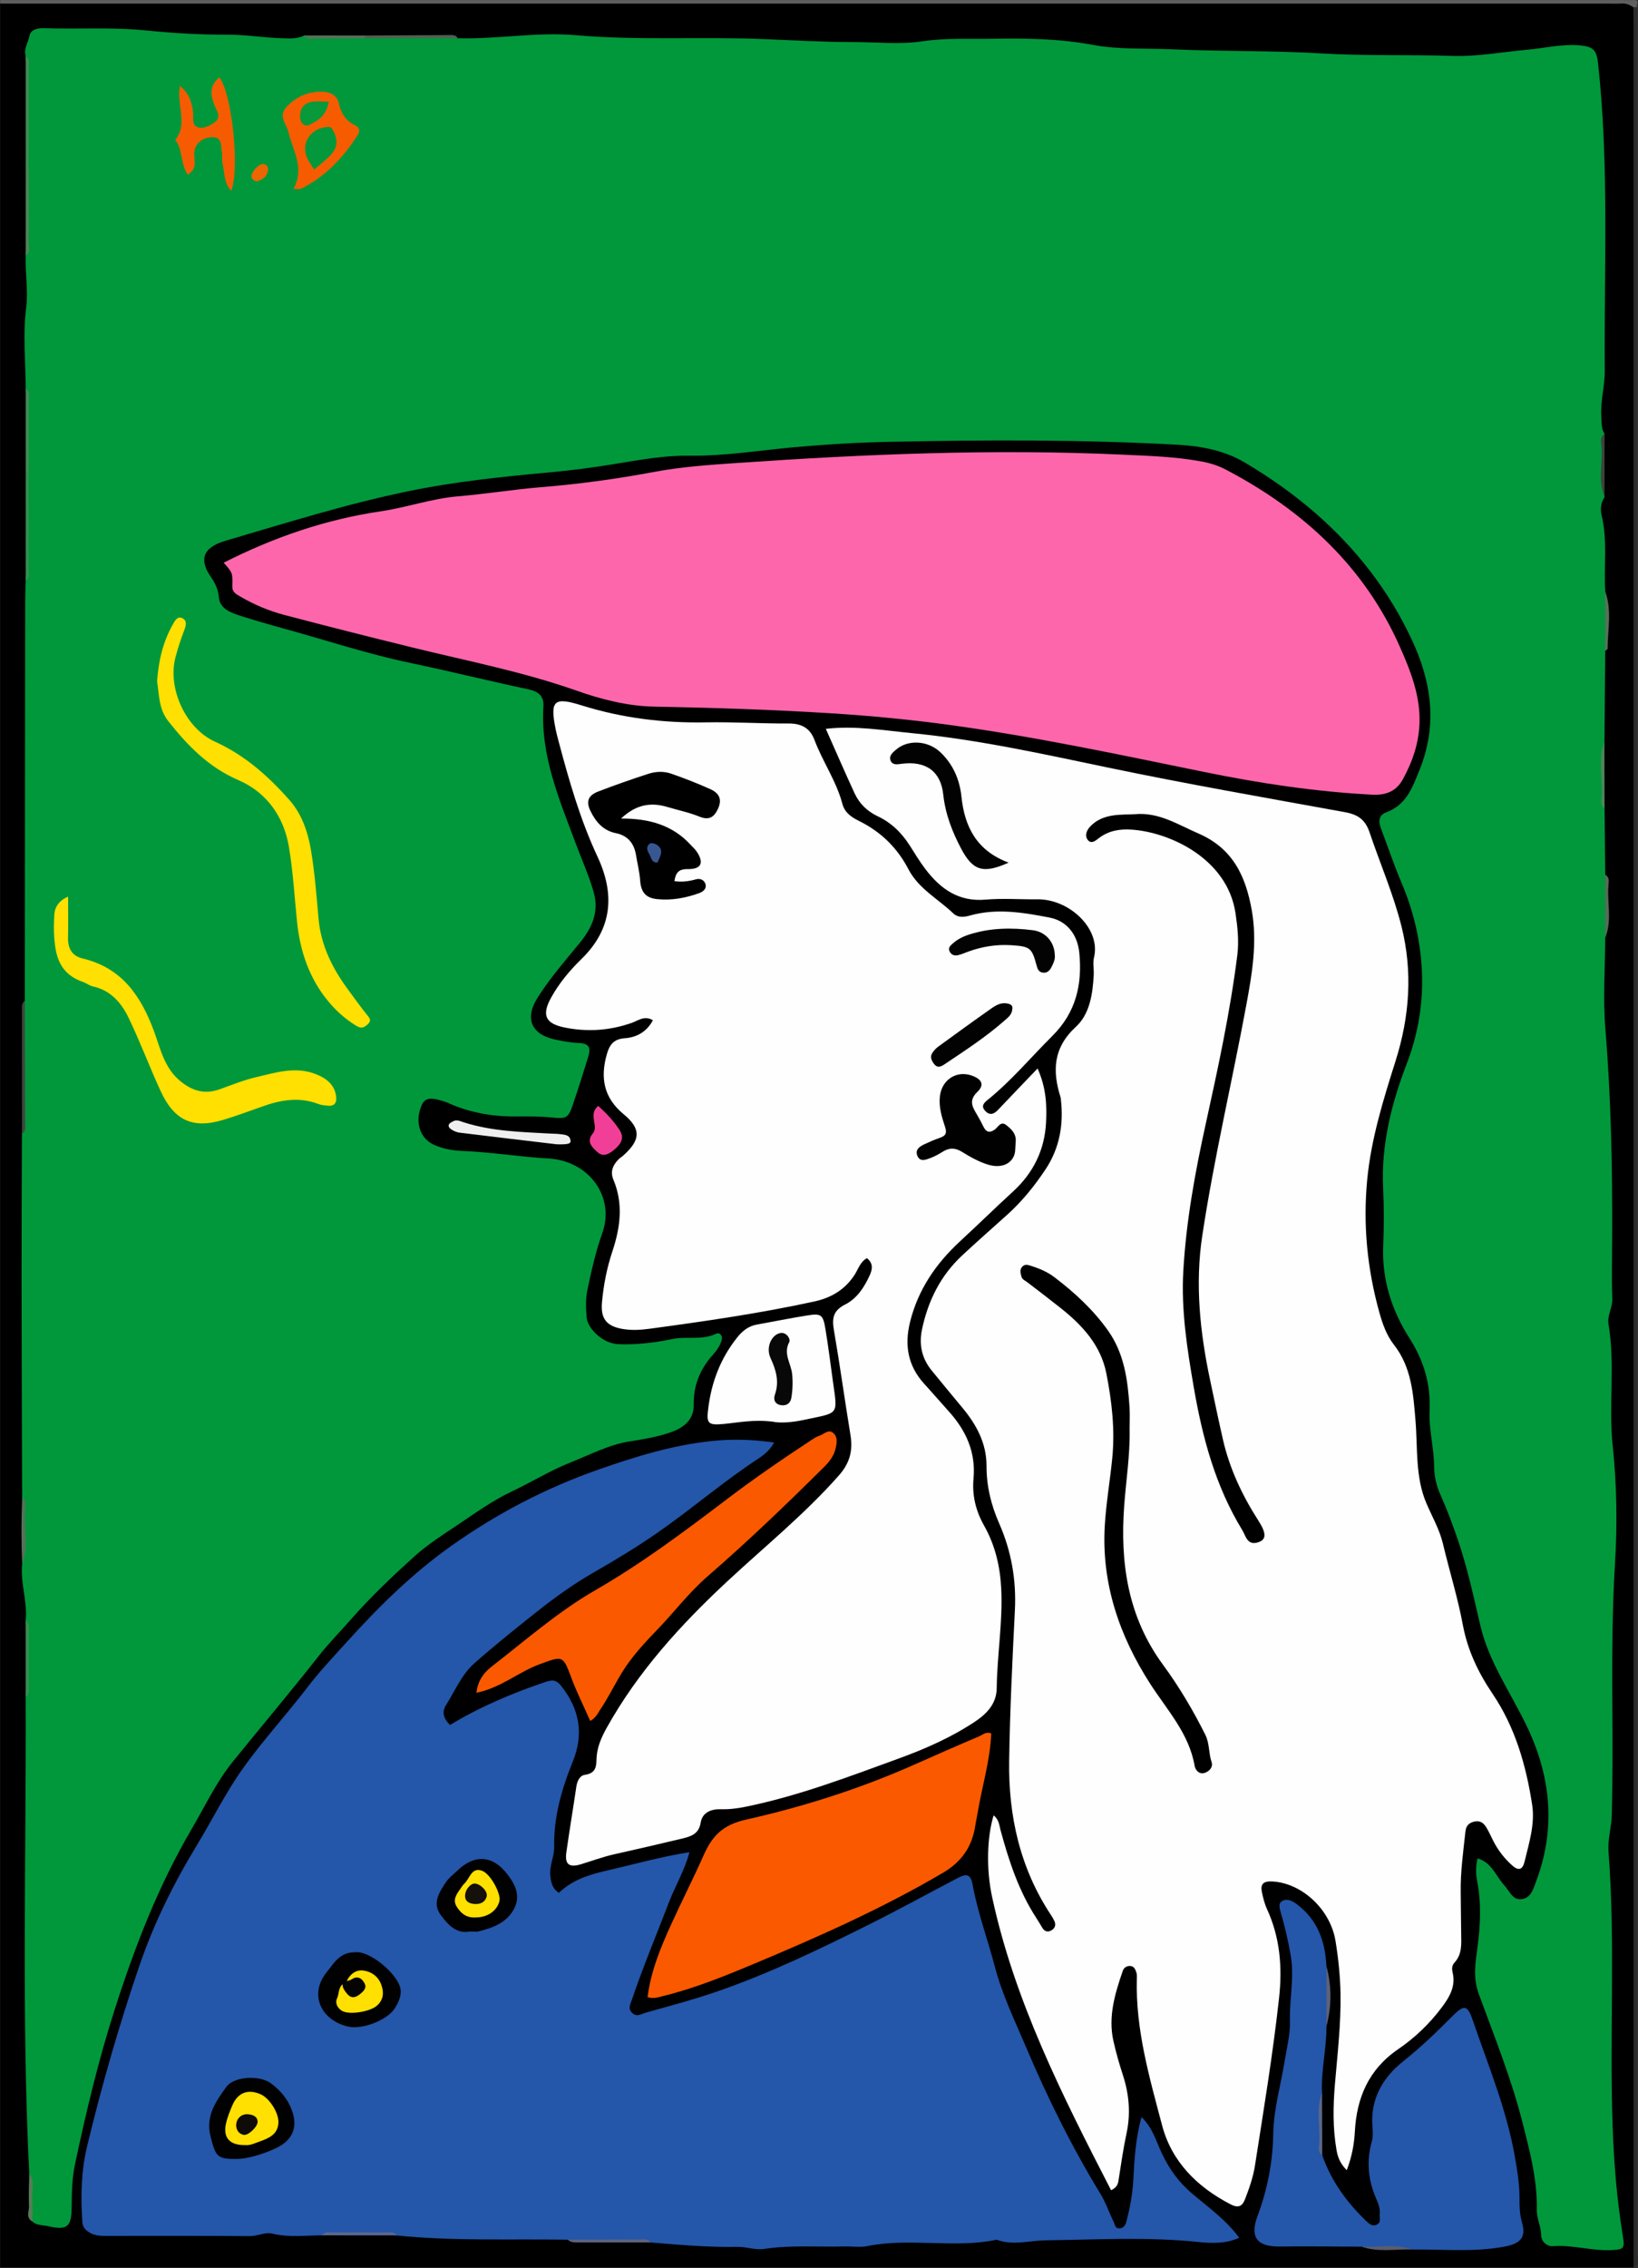 <?xml version="1.0" encoding="utf-8"?>
<!-- Generator: Adobe Illustrator 27.0.1, SVG Export Plug-In . SVG Version: 6.00 Build 0)  -->
<svg version="1.1" id="Laag_1" xmlns="http://www.w3.org/2000/svg" xmlns:xlink="http://www.w3.org/1999/xlink" x="0px" y="0px"
	 viewBox="0 0 420.94 582.44" style="enable-background:new 0 0 420.94 582.44;" xml:space="preserve">
<rect x="0" y="0" width="420.94" height="582.44" fill="#333333" stroke="none"/>
<style type="text/css">
	.st0{fill:#2C2C2C;}
	.st1{fill:#606060;}
	.st2{fill:#00983B;}
	.st3{fill:#FEFEFE;}
	.st4{fill:#2456AA;}
	.st5{fill:#FE66AC;}
	.st6{fill:#FB5900;}
	.st7{fill:#EFEFEF;}
	.st8{fill:#F13F97;}
	.st9{fill:#404640;}
	.st10{fill:#438B54;}
	.st11{fill:#368E50;}
	.st12{fill:#526053;}
	.st13{fill:#508558;}
	.st14{fill:#5E647D;}
	.st15{fill:#3B8D51;}
	.st16{fill:#5A678F;}
	.st17{fill:#4B8757;}
	.st18{fill:#577059;}
	.st19{fill:#566C58;}
	.st20{fill:#3E433E;}
	.st21{fill:#5A6689;}
	.st22{fill:#577259;}
	.st23{fill:#5C6279;}
	.st24{fill:#58725A;}
	.st25{fill:#567D5A;}
	.st26{fill:#595D6E;}
	.st27{fill:#FFE000;}
	.st28{fill:#F75B00;}
	.st29{fill:#F75B01;}
	.st30{fill:#EC6501;}
	.st31{fill:#020202;}
	.st32{fill:#020101;}
	.st33{fill:#010101;}
	.st34{fill:#030303;}
	.st35{fill:#080808;}
	.st36{fill:#02983B;}
	.st37{fill:#08993A;}
	.st38{fill:#050405;}
	.st39{fill:#385791;}
	.st40{fill:#0E0B09;}
	.st41{fill:#16100B;}
</style>
<g>
	<path d="M419.79,582.26c-139.85,0-279.7,0-419.75,0c0-193.78,0-387.57,0-581.35C1.64,0.09,3.35,0.5,5.01,0.5
		c136.34-0.02,272.68-0.02,409.03,0.01c2.03,0,4.36-0.82,5.97,1.27c0.43,1.62,0.22,3.28,0.22,4.92
		c0.01,190.09,0.01,380.18-0.01,570.26C420.21,578.73,420.66,580.55,419.79,582.26z"/>
	<path class="st0" d="M419.79,582.26c0-191.52,0-383.04,0-574.56c0-1.95-0.02-3.89-0.04-5.84c0.3-0.33,0.62-0.36,0.96-0.05
		c0,192.14,0,384.27-0.06,576.41C420.65,579.53,421.71,581.27,419.79,582.26z"/>
	<path class="st1" d="M420.71,1.81c-0.32,0.02-0.64,0.03-0.96,0.05c-0.9-0.59-1.82-1.04-2.97-0.96c-1.22,0.08-2.45,0.02-3.67,0.02
		c-137.69,0-275.38,0-413.06,0c0.2-0.28-0.46-0.94,0.46-0.91c1.22,0.04,2.45,0.01,3.67,0.01c137.47,0,274.93,0,412.4,0
		c1.07,0,2.15,0.05,3.21-0.01C421.6-0.09,420.33,1.25,420.71,1.81z"/>
	<path class="st2" d="M6.61,99.78c-0.04-6.88-0.76-13.83,0.1-20.6c0.59-4.66-0.27-9.08-0.1-13.61c0.76-7.19,0.13-14.41,0.34-21.61
		c-0.21-9.85,0.43-19.7-0.34-29.55C6,12.54,7.24,10.95,7.57,9.22c0.31-1.64,2.12-2.04,3.64-1.98c8.78,0.3,17.55-0.31,26.37,0.58
		c6.94,0.7,13.99,1.11,21,1.09c4.64-0.02,9.19,0.78,13.81,0.91c1.99,0.05,3.94,0.25,5.77-0.7c5.29,0.79,10.61,0.14,15.91,0.35
		c7.86,0.22,15.73-0.45,23.58,0.35c10.12,0.29,20.2-1.66,30.32-0.78c16.14,1.4,32.32,0.33,48.46,1c7.59,0.31,15.17,0.76,22.77,0.76
		c5.96,0.01,12.02,0.67,17.85-0.2c6.11-0.91,12.15-0.55,18.21-0.65c8.56-0.15,17.08-0.02,25.61,1.58c6.65,1.25,13.59,0.82,20.4,1.13
		c12.71,0.59,25.46,0.28,38.12,1.05c11.28,0.69,22.52,0.27,33.78,0.65c6.52,0.22,12.94-1.03,19.4-1.6c4.51-0.4,8.97-1.55,13.58-1.09
		c3.24,0.32,4.15,1.23,4.5,4.37c2.92,26.32,1.55,52.74,1.75,79.12c0.03,3.97-1.17,7.92-0.88,11.96c0.11,1.49-0.05,2.98,0.85,4.31
		c-0.63,5.4-0.6,10.8-0.01,16.21c-1.01,1.46-1.13,3.19-0.76,4.73c1.55,6.47,0.53,13.02,0.92,19.53c0.63,5.09,0.62,10.18,0,15.27
		c-0.07,7.8-0.13,15.61-0.2,23.41c-0.55,5.66-0.6,11.32,0.03,16.98c0.06,5.7,0.11,11.4,0.17,17.1c0.59,5.39,0.61,10.78-0.01,16.17
		c-0.02,7.78-0.59,15.61,0.04,23.34c1.47,17.84,1.83,35.7,1.75,53.58c-0.02,5.24-0.16,10.49,0.04,15.72
		c0.09,2.31-1.36,4.3-0.98,6.57c1.76,10.39-0.02,20.91,1.08,31.26c1.08,10.16,1.2,20.32,0.58,30.38
		c-1.32,21.52-0.26,43.02-0.82,64.52c-0.08,3.07-1.08,6.13-0.84,9.27c1.81,23.59,0.21,47.22,1.07,70.81
		c0.34,9.26,1.08,18.59,2.6,27.81c0.56,3.4,0.25,3.56-2.93,3.72c-5.04,0.25-9.93-1.38-14.99-1c-1.64,0.12-3.05-1.28-3.06-2.79
		c-0.01-2.29-1.17-4.28-1.12-6.57c0.17-7.61-1.78-14.93-3.63-22.24c-2.87-11.33-7.25-22.19-11.27-33.14
		c-1.56-4.24-0.86-8.1-0.34-12.05c0.75-5.65,1.01-11.23-0.06-16.84c-0.36-1.91-0.44-3.8,0.09-5.97c3.71,1.14,4.72,4.61,6.85,6.92
		c1.3,1.41,2.08,3.69,4.21,3.58c2.67-0.15,3.27-2.69,4.05-4.78c5.17-13.9,3.62-27.36-2.86-40.46c-4.07-8.23-9.42-15.97-11.53-24.97
		c-1.72-7.33-3.29-14.68-5.71-21.82c-1.38-4.06-2.89-8.09-4.64-12.01c-0.99-2.23-1.52-4.69-1.53-6.85
		c-0.03-4.94-1.41-9.71-1.18-14.67c0.3-6.64-1.46-12.7-5.16-18.49c-4.54-7.11-7.11-15.01-6.76-23.63c0.2-4.93,0.22-9.89-0.02-14.82
		c-0.54-11.18,2.11-21.77,6.08-32.08c2.88-7.47,4.17-15.23,3.91-23.04c-0.26-7.94-2.04-15.78-5.2-23.24
		c-1.97-4.63-3.57-9.41-5.35-14.11c-0.66-1.75-0.64-3.4,1.35-4.13c5.19-1.91,6.74-6.4,8.55-10.86c4.67-11.52,3.15-22.58-2-33.54
		c-5.87-12.49-14.16-23.21-24.6-32.32c-5.65-4.93-11.82-9.28-18.3-13.12c-5.25-3.11-11.27-4.24-17.32-4.57
		c-24.57-1.35-49.18-1.25-73.76-0.75c-8.13,0.16-16.35,0.65-24.52,1.38c-9.04,0.8-18.02,2.32-27.2,2.19
		c-6.43-0.09-12.91,1.12-19.32,2.16c-5.5,0.9-11.03,1.62-16.58,2.13c-12.17,1.11-24.29,2.36-36.29,4.84
		c-15.93,3.29-31.39,8.15-46.95,12.72c-6.24,1.83-6.58,5.17-3.78,9.24c1.07,1.56,1.92,3.15,2.08,5.25c0.21,2.89,2.98,3.95,5.4,4.73
		c3.71,1.19,7.47,2.27,11.22,3.3c10.84,2.97,21.52,6.53,32.56,8.84c10.13,2.12,20.17,4.63,30.3,6.76c2.74,0.58,4.1,1.8,3.93,4.46
		c-0.79,12.52,4.05,23.77,8.3,35.14c1.55,4.15,3.37,8.19,4.6,12.46c1.46,5.08-0.4,9.19-3.51,13.01c-3.77,4.62-7.71,9.09-10.89,14.14
		c-3.41,5.42-1.59,9.52,4.72,10.8c1.94,0.39,3.81,0.77,5.8,0.83c2.58,0.09,3.25,1.08,2.53,3.44c-1.3,4.24-2.64,8.46-4.07,12.66
		c-1.11,3.25-1.76,3.4-5.31,3.04c-3.03-0.31-6.1-0.3-9.16-0.27c-5.98,0.06-11.73-0.92-17.2-3.33c-0.14-0.06-0.27-0.15-0.41-0.2
		c-4.17-1.51-5.78-1.37-6.65,0.56c-1.89,4.19-0.58,8.52,3.04,10.21c2.36,1.1,4.97,1.52,7.43,1.62c7.41,0.29,14.72,1.53,22.11,1.94
		c10.33,0.58,17.16,9.8,13.78,19.22c-1.69,4.71-2.78,9.64-3.81,14.54c-0.48,2.3-0.39,4.78-0.19,7.14c0.24,2.67,4.08,6.59,8.02,6.77
		c4.77,0.21,9.5-0.38,14.01-1.31c3.74-0.77,7.63,0.38,11.21-1.35c1-0.48,1.75,0.54,1.47,1.57c-0.39,1.43-1.21,2.66-2.25,3.8
		c-3.33,3.67-5.04,7.94-4.95,12.93c0.06,3.28-1.97,5.51-5.41,6.81c-3.54,1.34-7.28,1.93-10.95,2.51
		c-5.48,0.86-10.22,3.41-15.22,5.39c-5.3,2.1-10.14,5.11-15.29,7.54c-4.98,2.36-9.52,5.67-14.12,8.74
		c-3.74,2.49-7.57,4.96-10.87,7.95c-5.57,5.03-11.05,10.23-15.99,15.84c-2.85,3.24-5.9,6.33-8.58,9.74
		c-7.16,9.1-14.64,17.96-21.94,26.96c-4.35,5.36-7.23,11.58-10.69,17.47c-8.56,14.58-14.56,30.16-19.68,46.09
		c-4.21,13.09-7.4,26.44-10.25,39.88c-0.79,3.7-0.84,7.37-0.87,11.09c-0.05,5.16-1.17,5.98-6.25,4.82c-1.32-0.3-2.76-0.13-3.85-1.15
		c-1.2-4.07,0.24-8.31-0.8-12.39c-2.02-40.77-0.74-81.56-0.92-122.34c0.59-6.54,0.58-13.08,0-19.62c0.52-4.88-1.42-9.61-0.89-14.49
		c0.53-5.67,0.54-11.33-0.01-17c-0.05-18.63-0.13-37.27-0.15-55.9c-0.01-12.52,0.06-25.04,0.1-37.57c0.86-8.58,0.13-17.19,0.4-25.78
		c0.09-2.8-0.4-5.63,0.33-8.41c0.03-34.16,0.06-68.32,0.1-102.48c0-1.79,0.08-3.58,0.13-5.36c0.76-9.22,0.14-18.46,0.34-27.69
		C6.74,114.22,7.37,106.99,6.61,99.78z"/>
	<path class="st3" d="M285.53,562.45c-12.58-24.43-24.82-48.62-30.58-75.34c-1.53-7.1-1.32-15.28,0.39-20.93
		c1.4,1.07,1.45,2.58,1.81,3.9c2.13,7.82,4.64,15.48,9.12,22.38c0.57,0.88,1.1,1.79,1.65,2.68c0.59,0.95,1.46,1.07,2.34,0.53
		c0.86-0.53,1.15-1.39,0.71-2.34c-0.25-0.54-0.56-1.06-0.89-1.56c-7.99-12.08-10.96-25.53-10.74-39.67
		c0.2-12.87,0.82-25.74,1.47-38.59c0.39-7.78-0.91-15.2-4.04-22.31c-2.09-4.74-3.26-9.6-3.25-14.77c0.01-5.82-2.61-10.65-6.29-15.03
		c-2.62-3.12-5.18-6.28-7.77-9.42c-2.56-3.12-3.34-6.65-2.53-10.54c1.54-7.35,4.74-13.86,10.36-19.08
		c3.77-3.5,7.64-6.91,11.47-10.35c3.86-3.46,7.09-7.46,9.93-11.73c3.64-5.47,4.68-11.59,3.93-18.04c-0.02-0.15-0.02-0.3-0.07-0.44
		c-2.13-6.76-1.95-12.71,3.95-18.14c3.57-3.28,4.31-8.45,4.57-13.31c0.08-1.49-0.28-3.06,0.07-4.48
		c1.81-7.32-6.29-15.02-14.55-14.93c-4.44,0.05-8.91-0.3-13.31,0.08c-6.99,0.61-11.62-2.8-15.46-7.83c-1.46-1.91-2.7-3.98-3.99-6.01
		c-2.07-3.24-4.71-5.9-8.26-7.56c-2.75-1.29-4.74-3.28-5.97-5.93c-2.5-5.42-4.87-10.89-7.38-16.53c7.53-0.87,14.74,0.39,21.98,1.09
		c17.14,1.67,33.88,5.38,50.69,8.89c20.14,4.2,40.44,7.73,60.69,11.41c3.32,0.6,5.25,1.86,6.37,5.18
		c2.72,8.07,6.14,15.89,8.22,24.19c2.92,11.69,2.06,23.16-1.53,34.52c-3.16,10-6.28,20-7.29,30.48
		c-1.11,11.59,0.01,22.99,3.15,34.21c0.81,2.89,1.85,5.81,3.69,8.15c4.57,5.84,5,12.66,5.57,19.53c0.59,7.13-0.1,14.45,2.81,21.25
		c1.47,3.43,3.36,6.68,4.24,10.35c1.66,6.98,3.81,13.84,5.13,20.91c1.2,6.4,3.91,12.15,7.59,17.58c5.85,8.64,8.65,18.43,10.21,28.55
		c0.76,4.95-0.79,9.79-1.95,14.6c-0.46,1.92-1.4,2.56-3.16,1c-2.07-1.84-3.7-3.97-4.93-6.41c-0.61-1.2-1.14-2.45-1.87-3.58
		c-0.69-1.06-1.67-1.65-3.12-1.25c-1.38,0.38-1.97,1.17-2.12,2.53c-0.56,5.21-1.3,10.4-1.21,15.65c0.06,3.59,0.05,7.19,0.12,10.78
		c0.05,2.56,0.22,5.12-1.72,7.22c-0.68,0.73-0.7,1.61-0.48,2.53c0.86,3.58-0.82,6.36-2.87,9.08c-3.12,4.14-6.85,7.71-11.12,10.62
		c-7.57,5.17-10.65,12.44-11.13,21.09c-0.18,3.3-0.75,6.5-2.09,9.99c-1.6-1.64-2.29-3.22-2.62-5.16c-0.99-5.66-0.89-11.31-0.41-17
		c0.66-7.75,1.57-15.49,1.43-23.29c-0.09-4.51-0.56-8.98-1.28-13.4c-1.33-8.22-8.72-14.89-16.21-15.3c-2.36-0.13-3.15,0.69-2.7,2.79
		c0.31,1.45,0.67,2.94,1.29,4.28c3.38,7.33,3.98,15.02,3.11,22.86c-1.59,14.42-3.96,28.73-6.2,43.07c-0.47,2.97-1.46,5.78-2.54,8.58
		c-0.78,2.03-1.89,2.29-3.82,1.28c-8.6-4.48-15.05-10.97-17.5-20.23c-3.24-12.27-6.82-24.56-6.49-37.45
		c0.02-0.59,0.06-1.22-0.11-1.78c-0.26-0.84-0.64-1.74-1.77-1.7c-0.8,0.03-1.45,0.46-1.73,1.25c-2.01,5.84-3.81,11.74-2.41,18
		c0.65,2.92,1.47,5.81,2.4,8.65c1.62,4.95,2.08,9.91,0.98,15.04c-0.84,3.95-1.42,7.95-2.04,11.94
		C287.33,560.78,287.09,561.7,285.53,562.45z"/>
	<path class="st4" d="M82.74,574.03c-4.25,0-8.49,0.61-12.74-0.44c-1.87-0.46-3.79,0.66-5.81,0.64
		c-12.09-0.11-24.18-0.05-36.27-0.06c-1.66,0-3.29,0.09-4.86-0.83c-1.16-0.69-1.8-1.4-1.9-2.77c-0.45-6.54-0.31-13.07,1.23-19.45
		c3.78-15.66,8.23-31.15,13.46-46.41c3.71-10.83,8.76-21.02,14.72-30.83c3.94-6.48,7.28-13.29,11.68-19.51
		c5.21-7.37,11.37-14.01,16.82-21.16c3.03-3.97,6.41-7.52,9.71-11.18c8.24-9.12,16.91-17.75,27.06-24.96
		c11.74-8.34,24.35-14.93,37.95-19.69c9.49-3.32,19.08-6.3,29.22-7.34c5.25-0.54,10.39-0.4,15.93,0.39
		c-1.02,1.85-2.45,3.09-4.01,4.11c-9.01,5.88-17.13,12.92-25.96,19.05c-5.28,3.66-10.78,6.99-16.35,10.18
		c-5.11,2.93-9.86,6.32-14.44,9.95c-5.52,4.37-11.02,8.76-16.29,13.42c-3.25,2.87-4.9,6.98-7.19,10.58
		c-1.28,2.01-0.68,3.62,0.94,5.25c7.7-4.66,15.94-8.15,24.49-11.04c1.94-0.66,2.88-0.53,4.17,1.11c4.7,5.97,5.74,12.35,2.9,19.33
		c-2.86,7.04-4.93,14.24-4.78,21.9c0.05,2.53-1.29,4.85-0.99,7.47c0.2,1.71,0.48,3.18,2.19,4.33c3.31-3.15,7.35-4.57,11.9-5.61
		c7.1-1.63,14.12-3.63,21.66-4.83c-1.21,4.65-3.67,8.68-5.32,13c-3.16,8.26-6.6,16.42-9.44,24.8c-0.46,1.35-1.17,2.48,0.18,3.6
		c1.16,0.96,2.17,0.15,3.35-0.18c6.22-1.76,12.45-3.4,18.58-5.53c13.6-4.72,26.46-10.95,39.25-17.34
		c7.54-3.77,14.93-7.84,22.41-11.75c2.27-1.19,3.27-0.86,3.73,1.62c1.33,7.28,3.93,14.24,5.8,21.38c1.85,7.05,5.12,13.76,7.99,20.53
		c5.49,12.98,11.76,25.58,19.12,37.66c1.38,2.27,2.22,4.85,3.41,7.24c0.29,0.58,0.3,1.57,1.35,1.58c1.13,0.01,1.61-0.77,1.85-1.67
		c0.95-3.57,1.62-7.17,1.81-10.88c0.27-5.26,0.58-10.55,2.1-16.02c2.94,2.78,3.78,6.3,5.29,9.44c1.91,3.97,4.34,7.36,7.87,10.33
		c4.14,3.48,8.67,6.72,11.95,11.22c-3.42,1.52-6.92,1.45-10.36,1.09c-13.13-1.38-26.29-0.61-39.42-0.44
		c-4.19,0.06-8.37,1.41-12.55-0.16c-10.98,2.31-22.22-0.58-33.22,1.64c-1.91,0.39-3.97,0.04-5.96,0.09
		c-6.87,0.18-13.75-0.41-20.61,0.64c-2.19,0.33-4.54-0.57-6.81-0.53c-7.48,0.14-14.91-0.53-22.35-1.13
		c-5.42-0.74-10.87-0.13-16.29-0.35c-1.64-0.07-3.33,0.36-4.93-0.36c-14.68-0.24-29.38,0.4-44.02-1.09
		C95.53,573.49,89.14,573.51,82.74,574.03z"/>
	<path class="st3" d="M266.64,274.38c2.22,4.97,2.4,9.42,2.18,13.81c-0.34,7-3.2,12.96-8.5,17.8c-4.58,4.19-9.01,8.54-13.57,12.74
		c-6.25,5.76-10.83,12.47-12.88,20.75c-1.47,5.94-0.58,11.25,3.65,15.89c2.14,2.34,4.21,4.75,6.33,7.1
		c4.44,4.92,6.94,10.49,6.33,17.2c-0.39,4.28,0.56,8.28,2.7,12.07c2.85,5.04,4.14,10.46,4.42,16.26c0.42,8.57-1.06,17.01-1.16,25.54
		c-0.05,3.99-2.56,6.58-5.73,8.67c-5.99,3.95-12.52,6.84-19.26,9.3c-13,4.74-25.93,9.69-39.59,12.47c-2.12,0.43-4.19,0.68-6.35,0.62
		c-2.52-0.07-4.74,0.87-5.15,3.47c-0.46,2.87-2.47,3.52-4.73,4.06c-5.78,1.37-11.57,2.73-17.38,4.02c-2.99,0.66-5.84,1.74-8.75,2.61
		c-2.99,0.9-4.07-0.07-3.66-3.04c0.79-5.62,1.74-11.22,2.56-16.84c0.21-1.47,0.87-2.91,2.21-3.11c2.67-0.4,2.94-1.88,2.99-4.06
		c0.07-2.83,1.18-5.44,2.58-7.95c8.04-14.44,19.02-26.52,31.13-37.77c9.64-8.96,19.91-17.27,28.64-27.18
		c2.78-3.16,3.56-6.37,2.91-10.3c-1.48-9-2.72-18.04-4.27-27.03c-0.52-3-0.14-4.95,2.91-6.49c3.03-1.53,4.89-4.4,6.3-7.48
		c0.78-1.7,0.87-3.13-0.7-4.42c-1.74,0.93-2.22,2.8-3.18,4.28c-2.45,3.77-5.92,5.88-10.32,6.84c-14.02,3.06-28.22,5.1-42.44,7.02
		c-2.28,0.31-4.58,0.43-6.86,0.04c-4.16-0.71-5.66-2.66-5.3-6.78c0.39-4.48,1.26-8.89,2.68-13.15c2.04-6.14,2.85-12.23,0.26-18.39
		c-0.88-2.1-0.13-3.78,1.36-5.28c0.32-0.32,0.73-0.54,1.07-0.84c4.58-4.04,4.78-6.92,0.18-10.72c-5.15-4.26-6-9.37-4.31-15.36
		c0.68-2.4,1.73-3.93,4.58-4.13c3.14-0.22,5.71-1.69,7.27-4.63c-2.17-1.29-3.79,0.1-5.39,0.66c-5.63,2-11.36,2.38-17.16,1.24
		c-5.09-1-6.09-3.18-3.63-7.66c2.04-3.71,4.76-6.98,7.79-9.93c8.05-7.82,8.63-16.74,4.14-26.34c-4.4-9.42-7.25-19.31-9.9-29.28
		c-0.31-1.16-0.63-2.32-0.86-3.49c-1.45-7.26-0.47-8.29,6.66-6.06c10.46,3.28,21.12,4.58,32.07,4.37
		c7.03-0.13,14.07,0.33,21.11,0.29c3.35-0.02,5.53,1.16,6.69,4.23c2.11,5.6,5.65,10.6,7.18,16.43c0.6,2.27,2.37,3.44,4.29,4.38
		c5.62,2.78,9.83,6.91,12.67,12.38c2.6,5.01,7.63,7.63,11.54,11.35c1.22,1.16,2.78,0.97,4.33,0.53c6.85-1.92,13.68-0.76,20.4,0.54
		c4.53,0.87,7.18,4.45,7.64,8.99c0.81,8.11-0.8,15.33-6.93,21.42c-5.47,5.43-10.41,11.36-16.44,16.26c-0.99,0.8-2.02,1.64-0.84,2.94
		c1.2,1.32,2.3,0.88,3.41-0.31C259.67,281.62,262.83,278.37,266.64,274.38z"/>
	<path class="st5" d="M57.48,144.5c13.04-6.61,26.33-11.13,40.46-13.21c6.62-0.98,12.97-3.26,19.7-3.83
		c7.15-0.6,14.24-1.77,21.39-2.35c9.75-0.8,19.41-2.11,29-3.91c7.07-1.33,14.25-1.82,21.39-2.31c32.97-2.28,65.96-3.66,99.03-2.14
		c6.87,0.32,13.72,0.51,20.49,1.79c2.13,0.4,4.16,1.05,6.03,2.03c19.97,10.45,35.72,25.02,44.81,45.6
		c2.69,6.08,5.21,12.4,5.01,19.39c-0.15,5.25-1.77,9.94-4.22,14.46c-1.69,3.13-4.32,4.24-7.94,4.05
		c-14.65-0.76-29.07-2.94-43.42-5.88c-21.63-4.42-43.23-9.03-65.13-12.02c-10.12-1.38-20.31-2.36-30.54-3
		c-15.11-0.95-30.24-1.42-45.38-1.71c-6.89-0.13-13.65-1.86-20.07-4.13c-13.81-4.87-28.16-7.62-42.32-11.11
		c-10.93-2.69-21.84-5.43-32.72-8.31c-3.97-1.05-7.77-2.65-11.32-4.73c-1.06-0.62-2.07-1.1-2.03-2.63
		C59.8,147.05,59.73,147.04,57.48,144.5z"/>
	<path class="st4" d="M340.87,520.38c0.05,5.69-1.41,11.29-1.13,16.99c-0.48,5.37-0.64,10.74,0.06,16.11
		c2.29,6.51,6.2,11.98,11.19,16.76c0.78,0.74,1.57,1.58,2.77,1.06c1.3-0.57,0.69-1.81,0.8-2.77c0.21-1.85-0.77-3.45-1.38-5.09
		c-1.68-4.46-1.95-8.91-0.65-13.51c0.32-1.12,0.29-2.39,0.18-3.56c-0.65-7.19,2.52-12.79,7.97-17.11c4.41-3.5,8.42-7.34,12.35-11.31
		c3.25-3.27,4.05-3.23,5.48,0.95c3.92,11.44,8.61,22.69,10.73,34.62c0.63,3.58,1.27,7.29,1.25,11.01c-0.01,2.06,0.02,4.04,0.63,6.14
		c1.17,4-0.48,5.52-4.61,6.28c-7.89,1.44-15.79,0.63-23.69,0.71c-4.26-0.98-8.65,0.31-12.91-0.72c-7.04-0.02-14.07-0.13-21.11-0.04
		c-6.71,0.08-7.32-3.34-5.63-7.85c2.54-6.81,3.91-13.81,4.04-21.21c0.11-6.26,1.95-12.49,2.96-18.75c0.54-3.35,1.42-6.73,1.33-10.07
		c-0.17-5.61,1.16-11.16,0.2-16.82c-0.62-3.65-1.47-7.22-2.47-10.76c-0.34-1.19-0.88-2.58,0.26-3.26c1.18-0.71,2.49-0.13,3.74,0.79
		c5.4,4.03,7.32,9.58,7.63,15.9C341.49,510.04,341.49,515.21,340.87,520.38z"/>
	<path class="st6" d="M254.74,445.15c-0.29,6.8-2.3,13.37-3.45,20.06c-0.2,1.17-0.46,2.34-0.64,3.52c-0.79,5.34-3.41,9.3-8.28,12.17
		c-15.48,9.1-31.86,16.39-48.42,23.32c-7.71,3.23-15.45,6.38-23.63,8.38c-1.18,0.29-2.29,0.74-3.9,0.27
		c0.81-6.58,3.29-12.6,5.98-18.52c2.72-6,5.74-11.88,8.41-17.9c2.13-4.81,4.75-7.79,10.79-9.15c14.82-3.33,29.37-7.94,43.29-14.12
		c5.56-2.47,11.12-4.92,16.72-7.29C252.53,445.49,253.39,444.58,254.74,445.15z"/>
	<path class="st6" d="M151.68,441.93c-1.64-3.72-3.45-7.33-4.86-11.09c-2.14-5.72-2.12-5.69-8.09-3.49
		c-5.52,2.03-10.04,6.09-16.29,7.35c0.29-2.84,1.7-5.02,3.79-6.64c8.75-6.77,17.09-14.14,26.73-19.69
		c11.91-6.85,22.81-15.01,33.68-23.26c7-5.32,14.25-10.31,21.61-15.14c0.76-0.5,1.54-1.04,2.39-1.31c1.1-0.35,2.19-1.66,3.36-0.78
		c1.39,1.05,1.04,2.76,0.71,4.18c-0.42,1.77-1.52,3.25-2.83,4.55c-9.72,9.65-19.62,19.15-29.98,28.13c-4.93,4.27-8.75,9.4-13.22,14
		c-3.27,3.37-6.5,6.92-8.91,10.87c-1.88,3.09-3.47,6.39-5.52,9.41C153.59,440.02,153.1,441.15,151.68,441.93z"/>
	<path class="st3" d="M198.54,365.07c-5.06-0.6-8.81,0.26-12.61,0.6c-4.1,0.37-4.42-0.13-3.9-4.19c0.85-6.66,3.16-12.69,7.42-18.03
		c1.39-1.74,2.92-2.93,5.12-3.32c4.2-0.75,8.38-1.6,12.59-2.28c3.92-0.64,4.34-0.35,4.99,3.59c0.73,4.42,1.28,8.87,1.9,13.31
		c1.23,8.89,1.68,7.92-7.6,9.9C203.46,365.29,200.39,365.49,198.54,365.07z"/>
	<path class="st7" d="M143.07,293.85c-8.01-0.95-16.46-1.94-24.9-2.98c-0.73-0.09-1.49-0.38-2.09-0.78
		c-0.39-0.26-1.02-0.72-0.71-1.35c0.18-0.35,0.67-0.58,1.07-0.79c0.91-0.49,1.76-0.06,2.62,0.22c7.32,2.37,14.94,2.52,22.52,2.94
		c0.76,0.04,1.52,0.03,2.28,0.13c1.17,0.15,2.57,0.11,2.76,1.67C146.72,293.72,145.98,293.92,143.07,293.85z"/>
	<path class="st8" d="M153.72,283.99c2.12,1.88,3.93,3.83,5.43,6.08c1.4,2.1,0.5,3.61-1.13,5.02c-1.32,1.14-2.92,2.17-4.42,0.83
		c-1.3-1.17-3.07-2.69-1.27-4.84c0.9-1.07,0.44-2.24,0.31-3.4C152.51,286.52,152.24,285.31,153.72,283.99z"/>
	<path class="st9" d="M6.38,256.96c0.03,10.6,0.07,21.2,0.09,31.81c0,0.88,0.15,1.82-0.82,2.39c0-10.58-0.01-21.16-0.01-31.74
		C5.64,258.53,5.52,257.6,6.38,256.96z"/>
	<path class="st10" d="M6.61,14.42c1.14,0.71,0.77,1.84,0.77,2.84c0,8.94-0.03,17.87-0.04,26.81c-0.25,0.41-0.48,0.38-0.72-0.01
		C6.61,34.17,6.61,24.29,6.61,14.42z"/>
	<path class="st11" d="M7.35,121.31c0.01,8.18,0.05,16.36,0.02,24.53c0,1.12,0.5,2.42-0.76,3.28c0-9.27,0.01-18.54,0.01-27.81
		C6.86,120.92,7.1,120.9,7.35,121.31z"/>
	<path class="st12" d="M117.65,9.81c-7.97,0-15.94,0.01-23.91,0.01c-0.3-0.15-0.4-0.3-0.31-0.45c0.09-0.16,0.19-0.24,0.29-0.24
		c7.32-0.04,14.65-0.09,21.97-0.13C116.46,8.99,117.22,9.03,117.65,9.81z"/>
	<path class="st10" d="M7.35,121.31c-0.24,0.01-0.49,0.01-0.73,0.01c0-7.18-0.01-14.35-0.01-21.53c1.27,0.86,0.76,2.16,0.77,3.27
		C7.41,109.14,7.37,115.22,7.35,121.31z"/>
	<path class="st13" d="M6.62,44.05c0.24,0,0.48,0,0.72,0.01c0.02,6.08,0.07,12.17,0.04,18.25c0,1.11,0.51,2.41-0.77,3.27
		C6.61,58.4,6.61,51.22,6.62,44.05z"/>
	<path class="st14" d="M145.96,575.14c6.1-0.02,12.21-0.05,18.31-0.05c1.02,0,2.18-0.34,2.91,0.76c-6.23,0-12.46,0-18.69-0.01
		C147.58,575.84,146.65,575.9,145.96,575.14z"/>
	<path class="st15" d="M6.6,416.11c0.97,0.58,0.78,1.53,0.79,2.41c0.01,4.94,0.01,9.88,0,14.81c0,0.87,0.19,1.83-0.79,2.4
		C6.59,429.19,6.6,422.65,6.6,416.11z"/>
	<path class="st16" d="M82.74,574.03c0.72-1.07,1.86-0.75,2.86-0.76c4.49-0.02,8.98-0.02,13.48,0.01c1,0.01,2.14-0.33,2.86,0.76
		C95.53,574.04,89.14,574.04,82.74,574.03z"/>
	<path class="st17" d="M412.35,207.54c-1.1-0.7-0.87-1.82-0.79-2.79c0.41-4.72-1.05-9.54,0.75-14.19
		C412.33,196.22,412.34,201.88,412.35,207.54z"/>
	<path class="st18" d="M5.7,384.62c1.12,0.7,0.84,1.83,0.75,2.79c-0.43,4.73,1.02,9.55-0.74,14.21
		C5.44,395.95,5.47,390.29,5.7,384.62z"/>
	<path class="st19" d="M412.51,240.81c0-5.39,0-10.78,0.01-16.17c1.19,0.66,0.89,1.81,0.82,2.77
		C412.97,231.87,414.33,236.44,412.51,240.81z"/>
	<path class="st20" d="M412.34,127.62c-1.78-4.23-0.4-8.65-0.78-12.97c-0.1-1.09-0.48-2.4,0.79-3.23
		C412.35,116.82,412.34,122.22,412.34,127.62z"/>
	<path class="st21" d="M339.8,553.48c-1.13-0.67-0.91-1.79-0.82-2.76c0.39-4.44-0.95-8.98,0.76-13.35
		C339.76,542.74,339.78,548.11,339.8,553.48z"/>
	<path class="st22" d="M412.51,167.14c0-5.09,0-10.18,0-15.27c1.77,4.83,0.64,9.78,0.62,14.69
		C413.13,166.76,412.73,166.95,412.51,167.14z"/>
	<path class="st23" d="M340.87,520.38c0-5.17,0-10.34,0-15.5C342.25,510.04,342.25,515.21,340.87,520.38z"/>
	<path class="st24" d="M93.71,9.13c0.01,0.23,0.02,0.46,0.02,0.69c-4.24,0.03-8.47,0.07-12.71,0.06c-1,0-2.16,0.36-2.87-0.77
		C83.34,9.12,88.53,9.12,93.71,9.13z"/>
	<path class="st25" d="M7.52,558.08c1.6,2.24,0.53,4.76,0.77,7.15c0.17,1.73,0.03,3.5,0.03,5.24c-1.79-1-0.81-2.65-0.87-3.97
		C7.32,563.69,7.48,560.88,7.52,558.08z"/>
	<path class="st26" d="M349.92,576.94c4.3,0.25,8.69-0.9,12.91,0.72C358.52,577.54,354.15,578.43,349.92,576.94z"/>
	<path class="st27" d="M40.37,174.97c0.37-5.34,1.53-10.19,4.06-14.65c0.45-0.8,1.11-2.14,2.31-1.63c1.34,0.57,1.14,1.79,0.64,3.07
		c-0.9,2.33-1.69,4.73-2.31,7.15c-2.03,7.91,2.65,18.15,10.2,21.56c7.68,3.47,13.71,8.88,19.1,14.96c3.19,3.6,4.77,8.23,5.56,12.97
		c0.97,5.83,1.41,11.72,1.94,17.6c0.61,6.75,3.56,12.72,7.61,18.17c1.59,2.14,3.13,4.34,4.81,6.41c0.74,0.91,1.27,1.51,0.13,2.53
		c-1.09,0.97-1.76,1.02-3.1,0.17c-2.74-1.72-5.09-3.85-7.07-6.27c-4.84-5.9-7.16-12.88-7.92-20.31c-0.66-6.46-1.02-13.02-2.11-19.37
		c-1.28-7.44-5.53-13.8-12.98-17.01c-7.65-3.3-13.07-8.89-18.01-15.15C40.78,182.08,40.9,178.32,40.37,174.97z"/>
	<path class="st27" d="M17.5,230.26c0,3.72,0.06,7.13-0.02,10.53c-0.06,2.72,1,4.69,3.74,5.34c10.2,2.41,15.05,9.77,18.34,18.64
		c1.69,4.55,2.63,9.43,6.75,12.83c3.03,2.49,6.2,3.5,10.02,2.16c3.12-1.09,6.2-2.38,9.41-3.13c5.09-1.19,10.26-2.88,15.52-0.76
		c2.59,1.04,4.72,2.64,5.11,5.64c0.21,1.62-0.34,2.65-2.24,2.42c-0.75-0.09-1.53-0.13-2.22-0.39c-5.09-1.98-9.87-1.07-14.86,0.73
		c-3.22,1.16-6.48,2.34-9.79,3.34c-7.85,2.36-12.55-0.01-15.94-7.34c-2.91-6.28-5.3-12.78-8.32-18.99c-1.86-3.83-4.6-6.99-9.2-7.99
		c-0.86-0.19-1.61-0.83-2.46-1.12c-4.09-1.42-6.27-4.07-7.04-8.39c-0.53-3-0.5-5.94-0.35-8.87
		C14.04,233.05,15.09,231.27,17.5,230.26z"/>
	<path class="st28" d="M75.41,48.5c3-5.37-0.19-9.84-1.26-14.48c-0.51-2.2-2.77-4.17-0.51-6.57c2.53-2.68,5.69-4.03,9.36-3.88
		c1.86,0.07,3.62,0.88,4.08,2.96c0.54,2.47,1.71,4.43,4.07,5.6c1.13,0.56,1.52,1.37,0.79,2.52c-3.69,5.79-8.27,10.68-14.57,13.82
		C77.01,48.66,76.48,48.5,75.41,48.5z"/>
	<path class="st29" d="M48.32,44.93c-2.01-2.74-1.25-6.41-3.28-9.04c3.36-4.07,0.27-8.84,1.2-13.85c2.51,2.1,3.03,4.33,3.37,6.66
		c0.2,1.42-0.47,3.4,1.23,3.98c1.31,0.45,2.94-0.29,4.22-1.19c2.05-1.43,0.57-3.08,0.06-4.4c-1.06-2.75-1.31-5.14,1.26-7.21
		c3.24,4.18,5.29,23.57,3.03,29.12c-1.92-2.05-1.66-4.64-2.2-6.95c-0.24-1-0.05-2.09-0.2-3.12c-0.25-1.67,0.03-3.92-2.72-3.7
		c-2.88,0.23-4.54,2.18-4.36,4.72C50.15,43.17,50.15,43.17,48.32,44.93z"/>
	<path class="st30" d="M65.95,46.59c-0.7-0.21-1.25-0.56-1.33-1.18c-0.17-1.23,1.97-3.49,3.09-3.29c0.84,0.15,1.3,0.74,1.17,1.6
		C68.63,45.42,67.42,46.18,65.95,46.59z"/>
	<path d="M291.57,209.09c6.17-0.6,11.05,2.63,16.35,4.92c8.92,3.85,12.19,10.98,13.75,19.66c1.49,8.31,0.1,16.39-1.4,24.47
		c-3.66,19.76-8.31,39.35-11.31,59.22c-1.88,12.4-0.58,24.77,2.01,37.01c1.08,5.09,2.14,10.19,3.3,15.27
		c1.71,7.5,4.95,14.36,9.12,20.86c2.15,3.35,2.02,4.88-0.08,5.56c-2.79,0.9-3.15-1.64-4.09-3.17
		c-6.91-11.31-10.22-23.79-12.44-36.64c-1.71-9.89-3.26-19.79-2.69-29.85c0.73-12.83,3.04-25.43,5.81-37.99
		c3.15-14.29,6.24-28.6,8.07-43.13c0.45-3.6,0.07-7.18-0.46-10.74c-2.09-14.16-17.1-20.89-26.78-21.5c-3-0.19-5.79,0.28-8.23,2.11
		c-0.93,0.7-2.06,1.76-3.02,0.47c-0.69-0.94-0.36-2.22,0.59-3.27c1.62-1.8,3.71-2.61,6-2.95
		C287.87,209.13,289.73,209.18,291.57,209.09z"/>
	<path d="M290.29,367.03c0.14,6.58-0.91,13.08-1.39,19.62c-1.07,14.59,0.87,28.47,9.97,40.85c4.14,5.64,7.75,11.71,10.89,18.01
		c1.1,2.21,0.82,4.68,1.59,6.95c0.45,1.33-0.55,2.39-1.73,2.8c-1.48,0.51-2.44-0.77-2.62-1.8c-1.43-8.31-7.07-14.32-11.44-21.1
		c-7.92-12.32-12.52-25.77-11.65-40.55c0.34-5.8,1.35-11.55,1.92-17.34c0.73-7.36-0.1-14.65-1.53-21.85
		c-1.41-7.11-6.09-12.25-11.67-16.67c-2.84-2.25-5.72-4.47-8.61-6.66c-0.59-0.45-1.31-0.67-1.54-1.51c-0.24-0.9-0.48-1.76,0.24-2.52
		c0.61-0.64,1.35-0.48,2.11-0.24c2.18,0.69,4.3,1.56,6.11,2.94c5.21,3.96,9.98,8.35,13.77,13.68c4.2,5.89,5.09,12.67,5.55,19.56
		C290.4,363.13,290.29,365.08,290.29,367.03z"/>
	<path class="st31" d="M259.2,221.52c-6.49,2.92-9.17,2.13-12.19-3.57c-2.32-4.38-4.07-8.91-4.61-13.92
		c-0.64-5.97-4.46-8.67-10.62-7.9c-1.09,0.14-2.3,0.41-2.84-0.66c-0.67-1.32,0.46-2.22,1.37-3c3.05-2.59,8.07-2.32,11.25,0.61
		c3.36,3.11,5.07,7.17,5.51,11.46C247.89,212.46,251.08,218.5,259.2,221.52z"/>
	<path class="st32" d="M60.81,554.41c-5.07,0.02-5.35-0.6-6.68-5.68c-1.38-5.29,1.34-9.12,4.06-12.85
		c1.98-2.72,8.53-3.01,11.38-0.93c2.47,1.8,4.41,4.12,5.45,7c1.62,4.45,0.12,7.75-4.31,9.79C67.18,553.36,63.31,554.4,60.81,554.41z
		"/>
	<path class="st33" d="M91.15,501.35c3.64-0.6,10.64,5.22,11.67,8.97c0.54,1.97-0.39,3.85-1.4,5.46c-1.69,2.72-8.12,5.63-12.21,4.58
		c-6.96-1.77-9.75-8.43-5.23-13.94C85.71,504.32,87.24,501.3,91.15,501.35z"/>
	<path class="st32" d="M120.74,496c-3.45,0.71-5.63-1.77-7.47-4.23c-2.26-3.02-0.39-5.88,1.35-8.47c0.74-1.1,1.89-1.94,2.87-2.89
		c4.4-4.3,9.14-4.03,12.91,0.91c2.01,2.63,3.47,5.53,1.68,8.89c-1.91,3.6-5.45,4.84-9.14,5.78C122.36,496.13,121.71,496,120.74,496z
		"/>
	<path d="M159.6,210.2c7.36-0.03,13.33,1.75,17.93,6.8c0.51,0.56,1.09,1.06,1.51,1.68c1.93,2.87,1.23,4.55-2.31,4.5
		c-2.56-0.03-3.08,1.16-3.42,3.09c1.9,0.28,3.72,0.06,5.48-0.45c1.36-0.39,2.27,0.35,2.52,1.25c0.26,0.94-0.31,1.8-1.6,2.27
		c-3.5,1.27-7.07,1.92-10.77,1.56c-2.86-0.27-4.21-1.65-4.43-4.77c-0.16-2.26-0.72-4.41-1.08-6.62c-0.48-2.92-2.1-4.94-5.16-5.56
		c-3.33-0.68-5.2-2.95-6.54-5.71c-1.18-2.43-0.59-3.98,2-4.98c4.23-1.63,8.51-3.13,12.83-4.53c1.9-0.62,3.99-0.73,5.88-0.07
		c3.43,1.19,6.82,2.51,10.12,4c2.48,1.12,3,2.82,1.91,5.12c-0.94,1.98-2.2,2.96-4.69,1.94c-2.64-1.08-5.49-1.66-8.24-2.48
		C167.29,205.96,163.48,206.55,159.6,210.2z"/>
	<path class="st33" d="M260.9,295.18c-0.07,3.12-2.95,5.18-7.13,3.85c-2.29-0.73-4.47-1.94-6.52-3.22c-1.78-1.1-3.3-1.12-5.01-0.04
		c-1.01,0.64-2.09,1.22-3.21,1.64c-1.11,0.41-2.52,0.99-3.22-0.47c-0.77-1.59,0.41-2.49,1.74-3.1c1.23-0.57,2.48-1.13,3.76-1.57
		c1.49-0.52,2.18-1.01,1.55-2.9c-0.83-2.5-1.64-5.11-1.32-7.86c0.48-4.22,4.24-6.69,8.18-5.31c2.57,0.9,3.35,2.36,1.47,4.17
		c-2.28,2.19-1.34,3.82-0.17,5.78c0.61,1.02,1.16,2.07,1.69,3.13c0.64,1.3,1.41,1.78,2.83,0.86c0.91-0.59,1.58-2.33,2.97-1.28
		c1.28,0.97,2.59,2.17,2.52,4.05C261,293.38,260.97,293.82,260.9,295.18z"/>
	<path class="st34" d="M271.06,245.19c0.17,1.11-0.34,2.19-0.9,3.26c-0.45,0.86-1.11,1.45-2.16,1.32c-1.07-0.14-1.36-0.9-1.62-1.86
		c-1.2-4.53-1.7-4.86-6.39-5.18c-3.88-0.26-7.6,0.33-11.22,1.66c-0.85,0.31-1.68,0.69-2.56,0.89c-0.98,0.24-1.82-0.1-2.23-1.07
		c-0.36-0.85,0.26-1.39,0.81-1.88c1.26-1.14,2.78-1.88,4.38-2.38c5.33-1.69,10.82-1.77,16.29-1.07
		C268.79,239.32,270.97,242,271.06,245.19z"/>
	<path class="st31" d="M260.15,259.14c-0.11,1.46-1.16,2.19-2.04,2.97c-4.76,4.19-10.08,7.64-15.34,11.17
		c-0.88,0.59-1.84,1.13-2.75-0.09c-0.68-0.91-1.09-1.84-0.39-2.86c0.41-0.6,0.94-1.17,1.54-1.6c4.51-3.29,9.03-6.56,13.6-9.77
		c1.23-0.86,2.56-1.63,4.24-1.24C259.92,257.92,260.3,258.37,260.15,259.14z"/>
	<path class="st35" d="M200.86,342.28c1.51,0.05,2.33,1.71,1.97,2.36c-1.64,2.99,0.48,5.51,0.74,8.22c0.2,2.1,0.13,4.13-0.22,6.17
		c-0.25,1.46-1.37,2.01-2.67,1.81c-1.45-0.23-2.02-1.34-1.55-2.68c1.18-3.34,0.32-6.33-1.12-9.43
		C196.7,345.89,198.39,342.44,200.86,342.28z"/>
	<path class="st36" d="M80.73,43.54c-0.72-1.15-1.24-1.86-1.63-2.62c-2.05-3.95,0.65-8.17,5.27-8.32c0.79-0.03,0.93,0.39,1.23,0.92
		c1.35,2.42,1.15,4.45-0.75,6.43c-0.52,0.54-1.09,1.02-1.66,1.52C82.52,42.04,81.84,42.6,80.73,43.54z"/>
	<path class="st37" d="M84.49,26.11c-0.48,2.77-1.91,4.36-4,5.43c-0.76,0.39-1.53,1.08-2.48,0.44c-0.85-0.57-0.88-1.48-0.88-2.37
		c0-1.92,1.15-3.07,2.89-3.44C81.3,25.89,82.69,26.11,84.49,26.11z"/>
	<path class="st27" d="M63.04,550.85c-4.03,0.08-5.8-1.91-4.95-5.61c0.36-1.58,0.99-3.12,1.63-4.62c1.39-3.27,4.06-4.26,7.32-2.79
		c2.27,1.03,4.64,4.8,4.51,7.3c-0.15,2.91-2.36,3.93-4.72,4.76C65.56,550.33,64.33,550.98,63.04,550.85z"/>
	<path class="st27" d="M89.11,508.74c0.81-1.83,2.44-2.96,4.23-2.72c2.31,0.32,3.97,1.66,4.69,3.78c0.65,1.9,0.56,3.76-1.23,5.3
		c-1.79,1.53-7.18,2.41-9,1.23c-1.13-0.74-1.72-1.99-1.2-3.11c0.56-1.2,0.31-2.69,1.42-3.65c0.54,0.28-0.17,0.01,0.41,0.2
		c1.04,0.36,2.39,2.11,3.06,0.72C92.29,508.87,89.69,509.71,89.11,508.74z"/>
	<path class="st38" d="M89.11,508.74c0.43-0.15,0.92-0.21,1.28-0.46c1.61-1.11,2.72-0.08,3.31,1.06c0.65,1.25-0.42,2.18-1.44,2.93
		c-1.16,0.84-2.14,0.87-3.12-0.34c-0.58-0.72-1.11-1.4-1.12-2.35C88.39,509.3,88.75,509.02,89.11,508.74z"/>
	<path class="st27" d="M122.16,492.39c-2.25,0.14-3.73-1.03-4.81-2.79c-1.06-1.73-0.07-3.12,0.9-4.48c0.34-0.49,0.65-1.02,1.08-1.42
		c1.39-1.27,1.8-4.23,4.46-3.33c2.3,0.77,4.98,5.99,4.57,7.76C127.76,490.71,125.24,492.43,122.16,492.39z"/>
	<path class="st39" d="M168.95,221.52c-1.58-0.01-1.55-1.24-2.03-2.06c-0.47-0.79-0.91-1.59-0.31-2.47c0.41-0.61,1.14-0.52,1.66-0.3
		c1.04,0.43,1.82,1.24,1.62,2.42C169.74,219.96,169.26,220.76,168.95,221.52z"/>
	<path class="st40" d="M66.21,544.86c-0.01,1.3-2.46,3.65-3.65,3.36c-1.34-0.32-1.94-1.47-1.86-2.66c0.12-1.66,1.44-2.73,2.96-2.63
		C64.49,542.98,66.16,543.24,66.21,544.86z"/>
	<path class="st41" d="M122.09,483.69c1.57,0.18,3.34,2.12,2.97,3.36c-0.46,1.54-1.76,2.01-3.2,1.88c-1.51-0.13-2.59-0.85-2.3-2.6
		C119.79,484.93,121.1,483.58,122.09,483.69z"/>
</g>
</svg>
